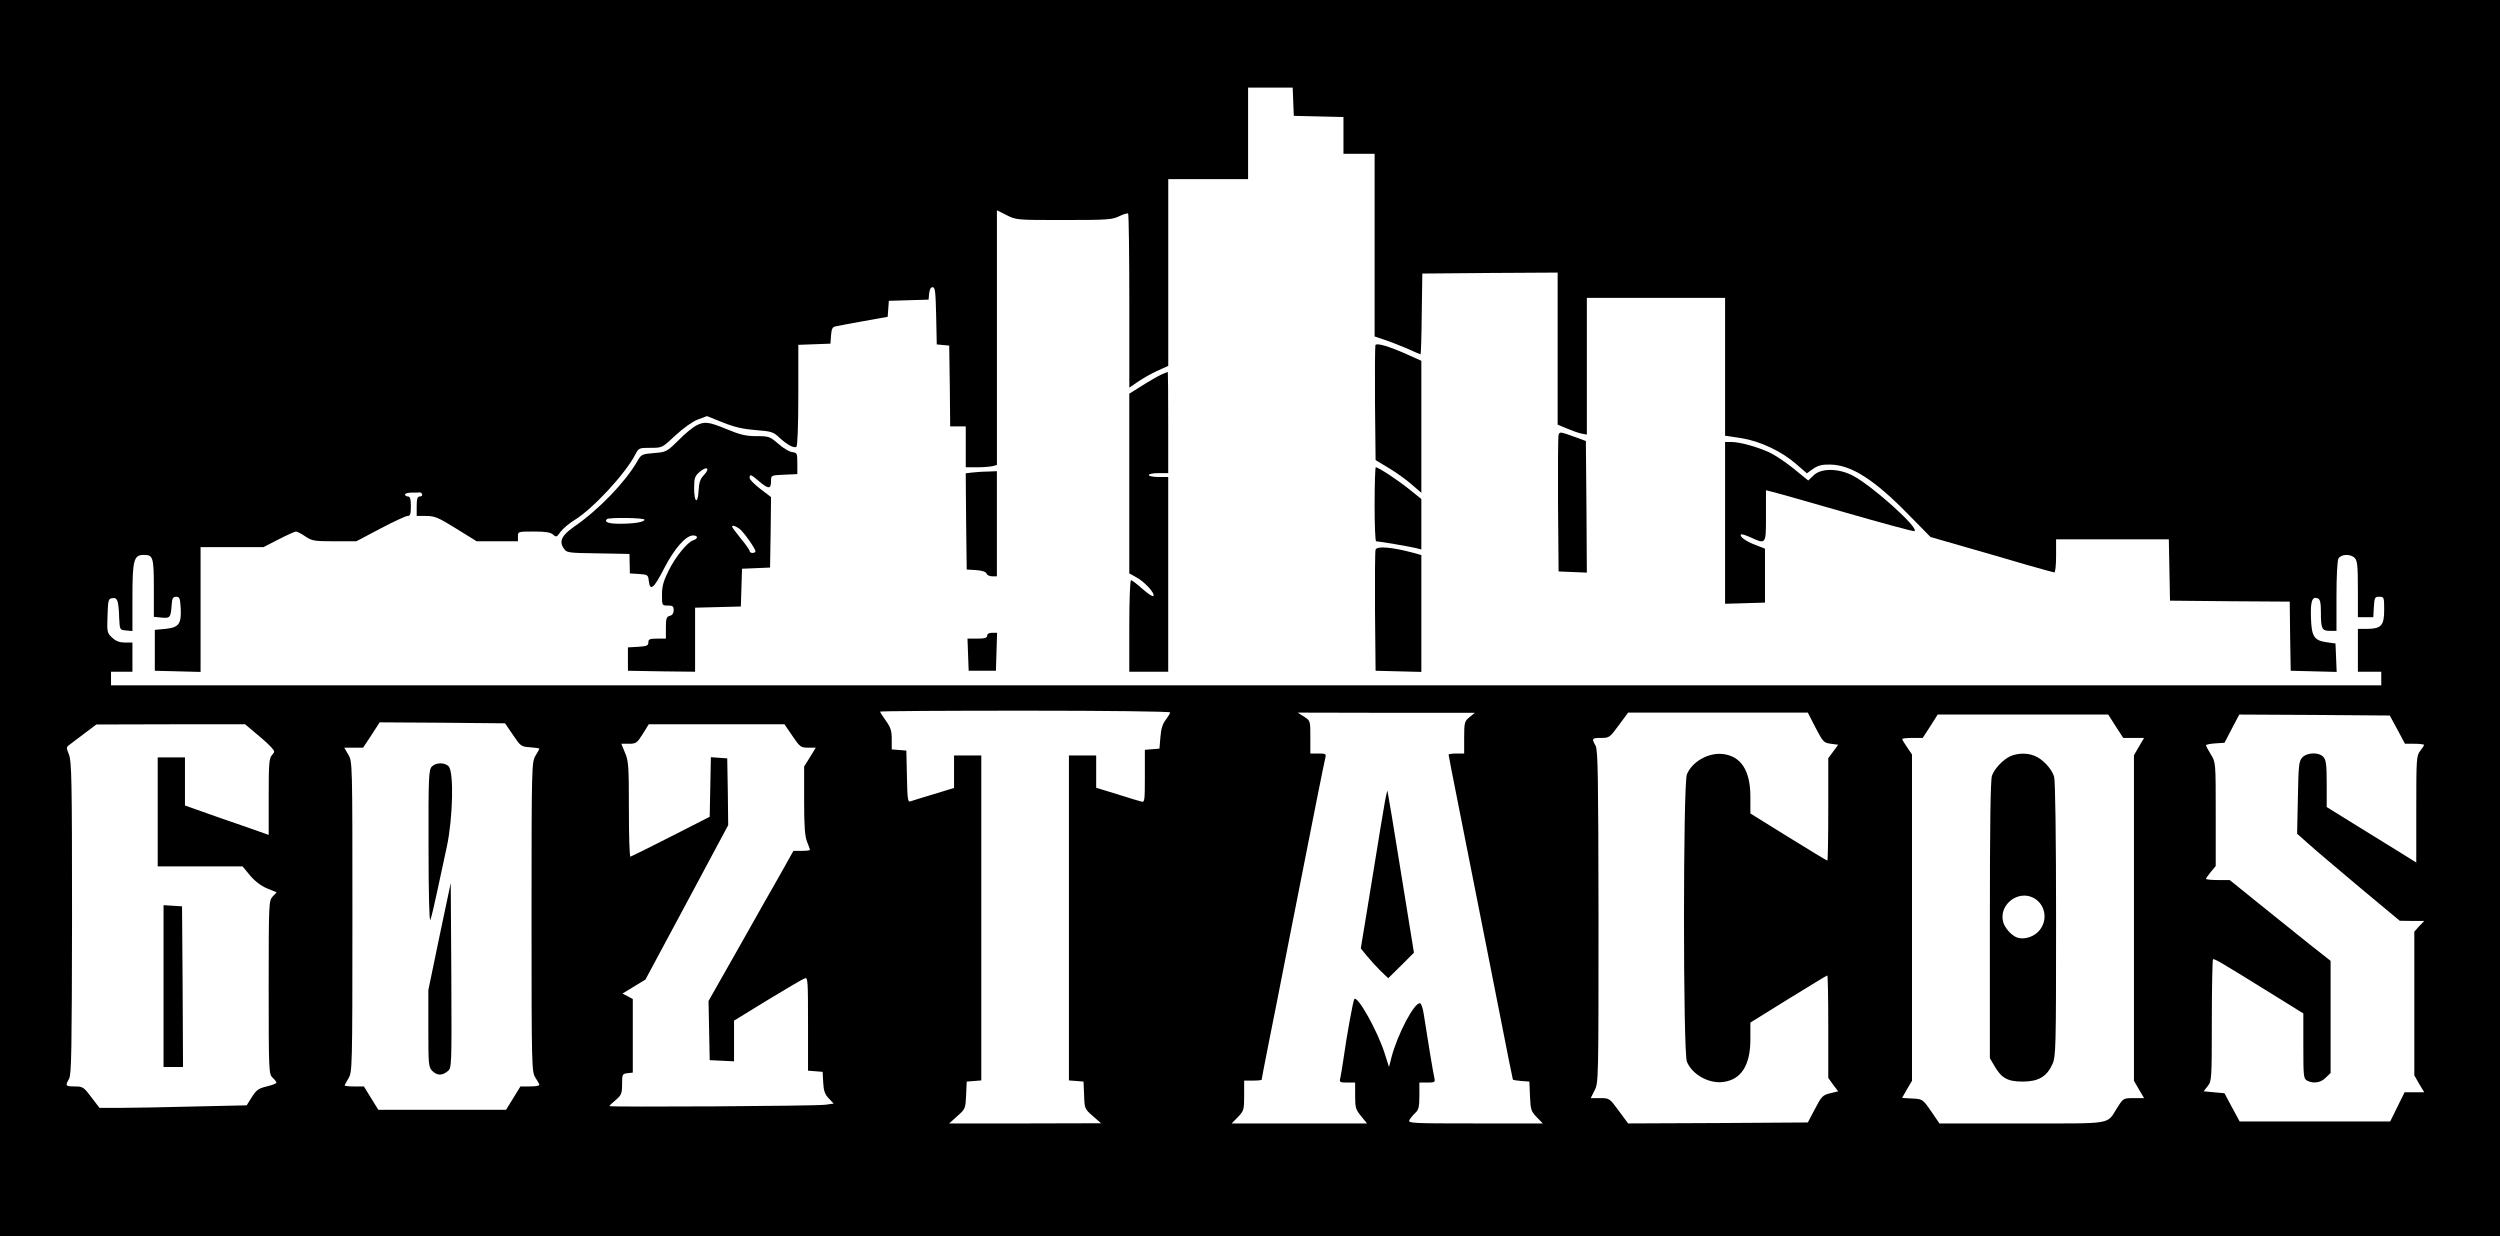 <?xml version="1.0" standalone="no"?>
<!DOCTYPE svg PUBLIC "-//W3C//DTD SVG 20010904//EN"
 "http://www.w3.org/TR/2001/REC-SVG-20010904/DTD/svg10.dtd">
<svg version="1.0" xmlns="http://www.w3.org/2000/svg"
 width="1284pt" height="635pt" viewBox="0 0 1284 635"
 preserveAspectRatio="xMidYMid meet">

<g transform="translate(0,635) scale(0.1,-0.1)"
fill="#000000" stroke="none">
<path d="M0 3175 l0 -3175 6420 0 6420 0 0 3175 0 3175 -6420 0 -6420 0 0
-3175z m6642 2653 l3 -73 128 -3 127 -3 0 -94 0 -95 80 0 80 0 0 -469 0 -469
53 -18 c28 -9 81 -30 116 -45 35 -16 65 -29 67 -29 2 0 5 93 6 208 l3 207 348
3 347 2 0 -390 0 -391 48 -20 c26 -11 59 -23 75 -26 l27 -5 0 351 0 351 355 0
355 0 0 -354 0 -354 82 -12 c99 -16 209 -68 285 -135 l53 -46 32 23 c25 17 45
23 88 22 107 -2 224 -75 400 -255 l115 -117 180 -52 c99 -28 240 -69 314 -91
74 -21 138 -39 142 -39 5 0 9 38 9 85 l0 85 290 0 289 0 3 -157 3 -158 307 -3
308 -2 2 -178 3 -177 118 -3 118 -3 -3 73 -3 73 -43 6 c-67 9 -80 29 -83 126
-3 86 6 111 35 100 12 -5 16 -22 16 -71 0 -86 5 -96 46 -96 l34 0 0 176 c0
102 4 183 10 195 13 23 62 26 84 3 13 -13 16 -42 16 -160 l0 -144 39 0 40 0 3
53 c3 48 5 52 28 52 24 0 25 -2 25 -67 0 -81 -15 -97 -87 -98 l-48 0 0 -110 0
-110 60 0 60 0 0 -35 0 -35 -5830 0 -5830 0 0 35 0 35 55 0 55 0 0 75 0 75
-39 0 c-27 0 -46 7 -65 25 -26 24 -27 28 -24 112 3 82 4 88 25 91 26 4 32 -12
35 -103 3 -60 3 -60 35 -63 l33 -3 0 173 c0 193 7 218 59 218 47 0 51 -12 51
-171 l0 -147 40 -4 c44 -4 47 -1 52 72 2 27 7 35 23 35 17 0 20 -8 23 -60 4
-80 -10 -98 -79 -105 l-54 -5 0 -105 0 -105 118 -3 117 -3 0 321 0 320 162 0
161 0 78 40 c43 22 83 40 89 40 6 0 28 -11 48 -25 34 -23 46 -25 149 -25 l113
0 123 65 c68 36 131 65 140 65 14 0 17 10 17 50 0 38 -4 50 -15 50 -8 0 -15 5
-15 10 0 6 16 10 35 10 19 0 38 0 42 1 4 0 9 -4 11 -10 2 -6 -3 -11 -12 -11
-12 0 -16 -11 -16 -50 l0 -50 49 0 c44 0 62 -8 154 -65 l105 -65 106 0 106 0
0 25 c0 25 1 25 82 25 60 0 86 -4 99 -16 15 -14 19 -13 38 15 12 16 45 44 73
61 94 58 262 239 312 338 16 31 19 32 77 32 60 0 60 0 127 63 41 38 87 71 115
82 l48 18 82 -33 c60 -24 105 -34 169 -39 80 -6 91 -10 120 -38 40 -37 75 -56
88 -48 6 4 10 107 10 265 l0 259 83 3 82 3 3 42 c3 35 7 44 25 47 12 3 77 15
144 27 l122 22 3 41 3 41 102 3 102 3 3 32 c2 20 8 32 18 32 13 0 15 -24 18
-147 l3 -147 32 -3 32 -3 3 -207 2 -208 40 0 40 0 0 -105 0 -105 58 0 c31 0
67 3 80 6 l22 6 0 654 0 654 50 -25 c49 -25 52 -25 295 -25 224 0 249 2 284
20 21 10 41 16 45 13 3 -4 6 -206 6 -450 l0 -444 45 31 c25 17 70 43 100 56
l55 25 0 480 0 479 205 0 205 0 0 235 0 235 115 0 114 0 3 -72z m-632 -3137
c0 -4 -10 -21 -22 -37 -16 -20 -25 -47 -28 -89 l-5 -60 -37 -3 -38 -3 0 -136
c0 -124 -1 -135 -17 -130 -10 2 -66 19 -125 38 l-108 33 0 83 0 83 -70 0 -70
0 0 -834 0 -835 38 -3 37 -3 3 -70 c2 -68 3 -71 45 -107 l42 -37 -390 -1 -390
0 42 38 c41 36 42 39 45 107 l3 70 38 3 37 3 0 835 0 834 -70 0 -70 0 0 -83 0
-84 -105 -32 c-57 -17 -111 -34 -120 -37 -12 -5 -15 14 -17 128 l-3 133 -37 3
-38 3 0 53 c0 43 -6 61 -30 94 -16 23 -30 44 -30 47 0 3 335 5 745 5 413 0
745 -4 745 -9z m1538 -24 c-26 -21 -28 -27 -28 -105 l0 -82 -40 0 c-22 0 -40
-3 -40 -6 0 -3 22 -117 49 -252 27 -136 93 -467 146 -737 53 -269 105 -532
115 -582 11 -51 20 -95 20 -97 0 -3 19 -6 43 -8 l42 -3 3 -75 c3 -69 6 -78 34
-107 l32 -33 -347 0 c-329 0 -347 1 -338 18 5 9 19 26 30 36 17 16 21 31 21
88 l0 68 41 0 c38 0 41 2 36 23 -5 20 -36 206 -55 331 -4 27 -12 51 -18 53
-28 9 -117 -159 -148 -280 l-12 -47 -23 72 c-37 115 -138 295 -155 277 -6 -6
-39 -186 -56 -308 -6 -41 -13 -84 -16 -97 -6 -22 -3 -24 35 -24 l41 0 0 -68
c0 -61 3 -71 31 -105 l30 -37 -347 0 -348 0 32 33 c30 31 32 37 32 110 l0 77
45 0 c25 0 45 2 45 5 0 3 13 71 29 152 17 82 73 369 126 638 120 610 165 834
172 863 5 20 2 22 -36 22 l-41 0 0 84 c0 84 0 84 -32 105 l-33 21 455 -1 455
0 -27 -22z m1777 -55 c38 -73 42 -77 78 -82 l38 -5 -25 -34 -26 -35 0 -263 c0
-145 -2 -263 -5 -263 -3 0 -93 55 -200 121 l-195 121 0 86 c0 133 -47 207
-139 219 -74 10 -160 -38 -187 -104 -20 -48 -20 -1428 0 -1476 27 -66 113
-114 187 -104 92 12 139 86 139 219 l0 86 195 121 c107 66 197 121 200 121 3
0 5 -118 5 -263 l0 -263 25 -35 26 -34 -41 -10 c-38 -9 -45 -16 -78 -80 l-37
-70 -462 -3 -461 -2 -48 65 c-47 64 -48 65 -96 65 l-48 0 20 40 c20 38 20 56
20 892 -1 721 -3 857 -15 878 -21 37 -19 40 28 40 42 0 45 2 91 65 l48 65 461
0 462 0 40 -78z m1541 8 l39 -60 53 0 54 0 -26 -44 -26 -45 0 -836 0 -836 26
-45 26 -44 -54 0 c-52 0 -53 -1 -83 -48 -57 -90 -12 -82 -489 -82 l-425 0 -43
63 c-43 62 -44 62 -96 65 l-53 3 25 44 26 44 0 838 0 838 -25 37 c-14 20 -25
39 -25 42 0 4 24 6 53 6 l52 0 39 60 38 60 438 0 438 0 38 -60z m1447 -17 l39
-73 49 0 c27 0 49 -3 49 -6 0 -3 -9 -17 -20 -31 -19 -24 -20 -41 -20 -299 l0
-274 -93 58 c-51 31 -154 95 -230 142 l-137 85 0 119 c0 97 -3 123 -17 138
-23 26 -84 24 -109 -3 -17 -19 -19 -41 -22 -206 l-4 -185 54 -48 c29 -27 148
-127 263 -224 l210 -175 63 -1 63 0 -26 -27 -25 -28 0 -369 0 -369 25 -44 26
-43 -51 0 -50 0 -37 -75 -37 -75 -387 0 -386 0 -39 72 -39 73 -54 5 -53 5 21
27 c20 25 21 36 21 335 0 171 3 312 6 316 6 5 37 -13 327 -193 l137 -85 0
-167 c0 -155 1 -168 19 -178 33 -17 71 -11 96 15 l25 24 0 288 0 288 -108 85
c-59 47 -175 141 -259 208 l-151 122 -61 0 c-34 0 -61 3 -61 6 0 3 11 19 25
36 l25 30 0 266 c0 266 0 267 -25 307 -13 22 -25 43 -25 47 0 4 21 8 48 10
l47 3 38 73 38 72 386 -2 387 -3 39 -72z m-9678 -28 c39 -58 42 -60 88 -63 26
-2 47 -5 47 -7 0 -3 -9 -19 -20 -37 -19 -32 -20 -51 -20 -828 0 -776 1 -796
20 -825 11 -16 20 -33 20 -37 0 -5 -22 -8 -49 -8 l-48 0 -37 -60 -37 -60 -328
0 -328 0 -37 60 -37 60 -50 0 c-27 0 -49 2 -49 5 0 2 9 19 20 37 19 32 20 51
20 830 0 791 0 797 -21 832 l-21 36 49 0 48 0 43 65 42 65 322 -2 322 -3 41
-60z m-1318 6 c32 -26 67 -58 77 -70 18 -20 18 -22 3 -39 -15 -16 -17 -46 -17
-214 l0 -196 -122 43 c-68 23 -165 57 -215 75 l-93 33 0 123 0 124 -70 0 -70
0 0 -280 0 -280 218 0 218 0 38 -46 c25 -30 57 -54 88 -67 l49 -20 -21 -22
c-19 -21 -20 -32 -20 -467 0 -432 1 -445 20 -463 11 -10 20 -21 20 -26 0 -4
-22 -12 -50 -19 -42 -10 -53 -18 -76 -54 l-27 -43 -270 -6 c-149 -4 -319 -7
-378 -7 l-108 0 -42 55 c-39 52 -44 55 -85 55 -48 0 -50 3 -29 40 12 21 14
150 15 826 0 704 -2 806 -16 839 -14 35 -14 38 3 50 10 7 45 34 78 59 l60 45
382 1 382 0 58 -49z m2753 -11 c38 -56 43 -60 80 -60 l40 0 -30 -49 -30 -48 0
-175 c0 -133 4 -184 15 -211 8 -20 15 -39 15 -42 0 -3 -19 -5 -42 -5 l-43 0
-66 -118 c-37 -64 -135 -238 -218 -385 l-152 -268 3 -152 3 -152 63 -3 62 -3
0 105 0 104 173 106 c94 57 180 108 190 111 16 7 17 -8 17 -233 l0 -241 38 -3
37 -3 3 -55 c2 -43 9 -61 29 -82 l25 -26 -43 -6 c-50 -7 -1109 -13 -1109 -7 0
3 15 17 32 31 29 25 33 33 33 81 0 51 1 54 28 57 l27 3 0 189 0 189 -26 14
-27 14 59 36 59 36 213 397 212 396 -2 172 -3 171 -42 3 -42 3 -3 -153 -3
-153 -200 -102 c-110 -56 -203 -102 -207 -103 -5 0 -8 110 -8 244 0 221 -2
249 -20 290 l-19 46 39 0 c37 0 42 4 71 50 l31 50 348 0 349 0 41 -60z"/>
<path d="M7064 4577 c-2 -7 -3 -142 -2 -301 l3 -289 68 -41 c37 -22 90 -60
117 -84 l50 -43 0 339 0 339 -60 27 c-104 47 -170 67 -176 53z"/>
<path d="M5964 4426 c-17 -8 -61 -33 -97 -56 l-67 -42 0 -462 0 -461 36 -20
c42 -22 97 -82 88 -96 -3 -5 -28 11 -56 36 -28 25 -54 45 -59 45 -5 0 -9 -104
-9 -235 l0 -235 100 0 100 0 0 500 0 500 -50 0 c-27 0 -50 5 -50 10 0 6 23 10
50 10 l50 0 0 260 c0 143 -1 260 -2 260 -2 -1 -17 -7 -34 -14z"/>
<path d="M3575 4164 c-16 -8 -58 -42 -91 -76 -60 -59 -63 -60 -126 -65 -62 -5
-65 -7 -86 -44 -61 -106 -199 -249 -326 -336 -60 -42 -75 -73 -52 -107 16 -25
17 -26 178 -28 l161 -3 1 -50 1 -50 47 -3 c44 -3 47 -5 50 -34 6 -57 26 -41
78 61 53 103 112 171 150 171 26 0 26 -17 0 -25 -30 -10 -92 -86 -127 -158
-25 -50 -33 -78 -33 -121 0 -56 0 -56 30 -56 25 0 30 -4 30 -24 0 -15 -7 -26
-20 -29 -17 -4 -20 -14 -20 -61 l0 -56 -45 0 c-38 0 -45 -3 -45 -19 0 -17 -8
-20 -52 -23 l-53 -3 0 -60 0 -60 173 -3 172 -2 0 164 0 165 118 3 117 3 3 97
3 97 72 3 72 3 3 181 2 181 -55 42 c-30 23 -55 48 -55 56 0 22 7 19 52 -20 46
-38 58 -37 58 5 0 29 0 29 68 32 l67 3 0 55 c0 52 -1 55 -27 58 -14 2 -47 21
-71 43 -43 37 -48 39 -112 39 -53 0 -83 7 -151 35 -94 39 -116 42 -159 19z
m41 -253 c-19 -20 -26 -38 -28 -81 -4 -73 -23 -62 -23 13 0 52 4 62 28 83 37
32 56 20 23 -15z m-306 -230 c0 -12 -52 -21 -126 -21 -58 0 -82 8 -67 24 10 9
193 7 193 -3z m487 -46 c21 -15 83 -102 83 -117 0 -4 -7 -8 -15 -8 -8 0 -15 4
-15 10 0 5 -20 34 -45 64 -25 31 -45 58 -45 61 0 9 15 5 37 -10z"/>
<path d="M8005 4117 c-3 -6 -4 -167 -3 -357 l3 -345 73 -3 72 -3 -2 338 -3
338 -60 22 c-72 26 -74 26 -80 10z"/>
<path d="M8860 3665 l0 -416 103 3 102 3 0 139 0 138 -49 19 c-50 19 -84 44
-74 54 3 3 25 -4 49 -15 80 -36 79 -38 79 111 l0 131 28 -7 c15 -3 184 -51
375 -106 191 -55 353 -99 359 -97 31 11 -217 234 -316 285 -74 39 -164 39
-202 1 l-27 -26 -71 58 c-39 32 -94 69 -122 83 -58 29 -157 57 -203 57 l-31 0
0 -415z"/>
<path d="M7060 3760 c0 -104 3 -190 8 -190 14 0 177 -28 205 -35 l27 -7 0 129
0 130 -62 50 c-60 48 -158 113 -172 113 -3 0 -6 -85 -6 -190z"/>
<path d="M4992 3923 l-32 -4 2 -247 3 -247 48 -3 c30 -2 50 -8 54 -18 3 -8 16
-14 29 -14 l24 0 0 270 0 270 -47 -2 c-27 0 -63 -3 -81 -5z"/>
<path d="M7065 3527 c-3 -7 -4 -149 -3 -317 l3 -305 118 -3 117 -3 0 300 0
300 -38 11 c-113 30 -190 37 -197 17z"/>
<path d="M5070 3085 c0 -11 -12 -15 -50 -15 l-51 0 3 -82 3 -83 70 0 70 0 3
98 3 97 -26 0 c-16 0 -25 -6 -25 -15z"/>
<path d="M7107 2198 c-9 -51 -25 -149 -36 -218 -11 -69 -34 -210 -51 -313
l-31 -188 30 -37 c16 -20 48 -55 70 -77 l41 -39 66 65 66 66 -67 414 c-36 227
-68 415 -69 417 -2 1 -11 -39 -19 -90z"/>
<path d="M10325 2466 c-37 -17 -80 -62 -94 -99 -8 -19 -11 -261 -11 -740 l0
-712 23 -39 c36 -63 68 -81 145 -81 81 0 124 25 153 89 18 39 19 80 19 741 0
429 -4 714 -10 735 -11 41 -61 94 -103 109 -38 15 -85 13 -122 -3z m118 -727
c62 -32 77 -114 31 -168 -26 -32 -76 -48 -112 -37 -31 10 -69 53 -75 86 -18
86 78 159 156 119z"/>
<path d="M2217 2412 c-15 -17 -17 -59 -16 -413 0 -231 4 -386 9 -374 5 11 20
74 34 140 14 66 37 173 51 237 31 145 37 385 9 412 -21 22 -67 20 -87 -2z"/>
<path d="M2257 1540 l-57 -275 0 -197 c0 -185 1 -199 20 -218 25 -25 51 -25
79 -2 21 17 21 18 19 492 l-3 475 -58 -275z"/>
<path d="M840 1286 l0 -416 50 0 50 0 -2 413 -3 412 -47 3 -48 3 0 -415z"/>
</g>
</svg>
